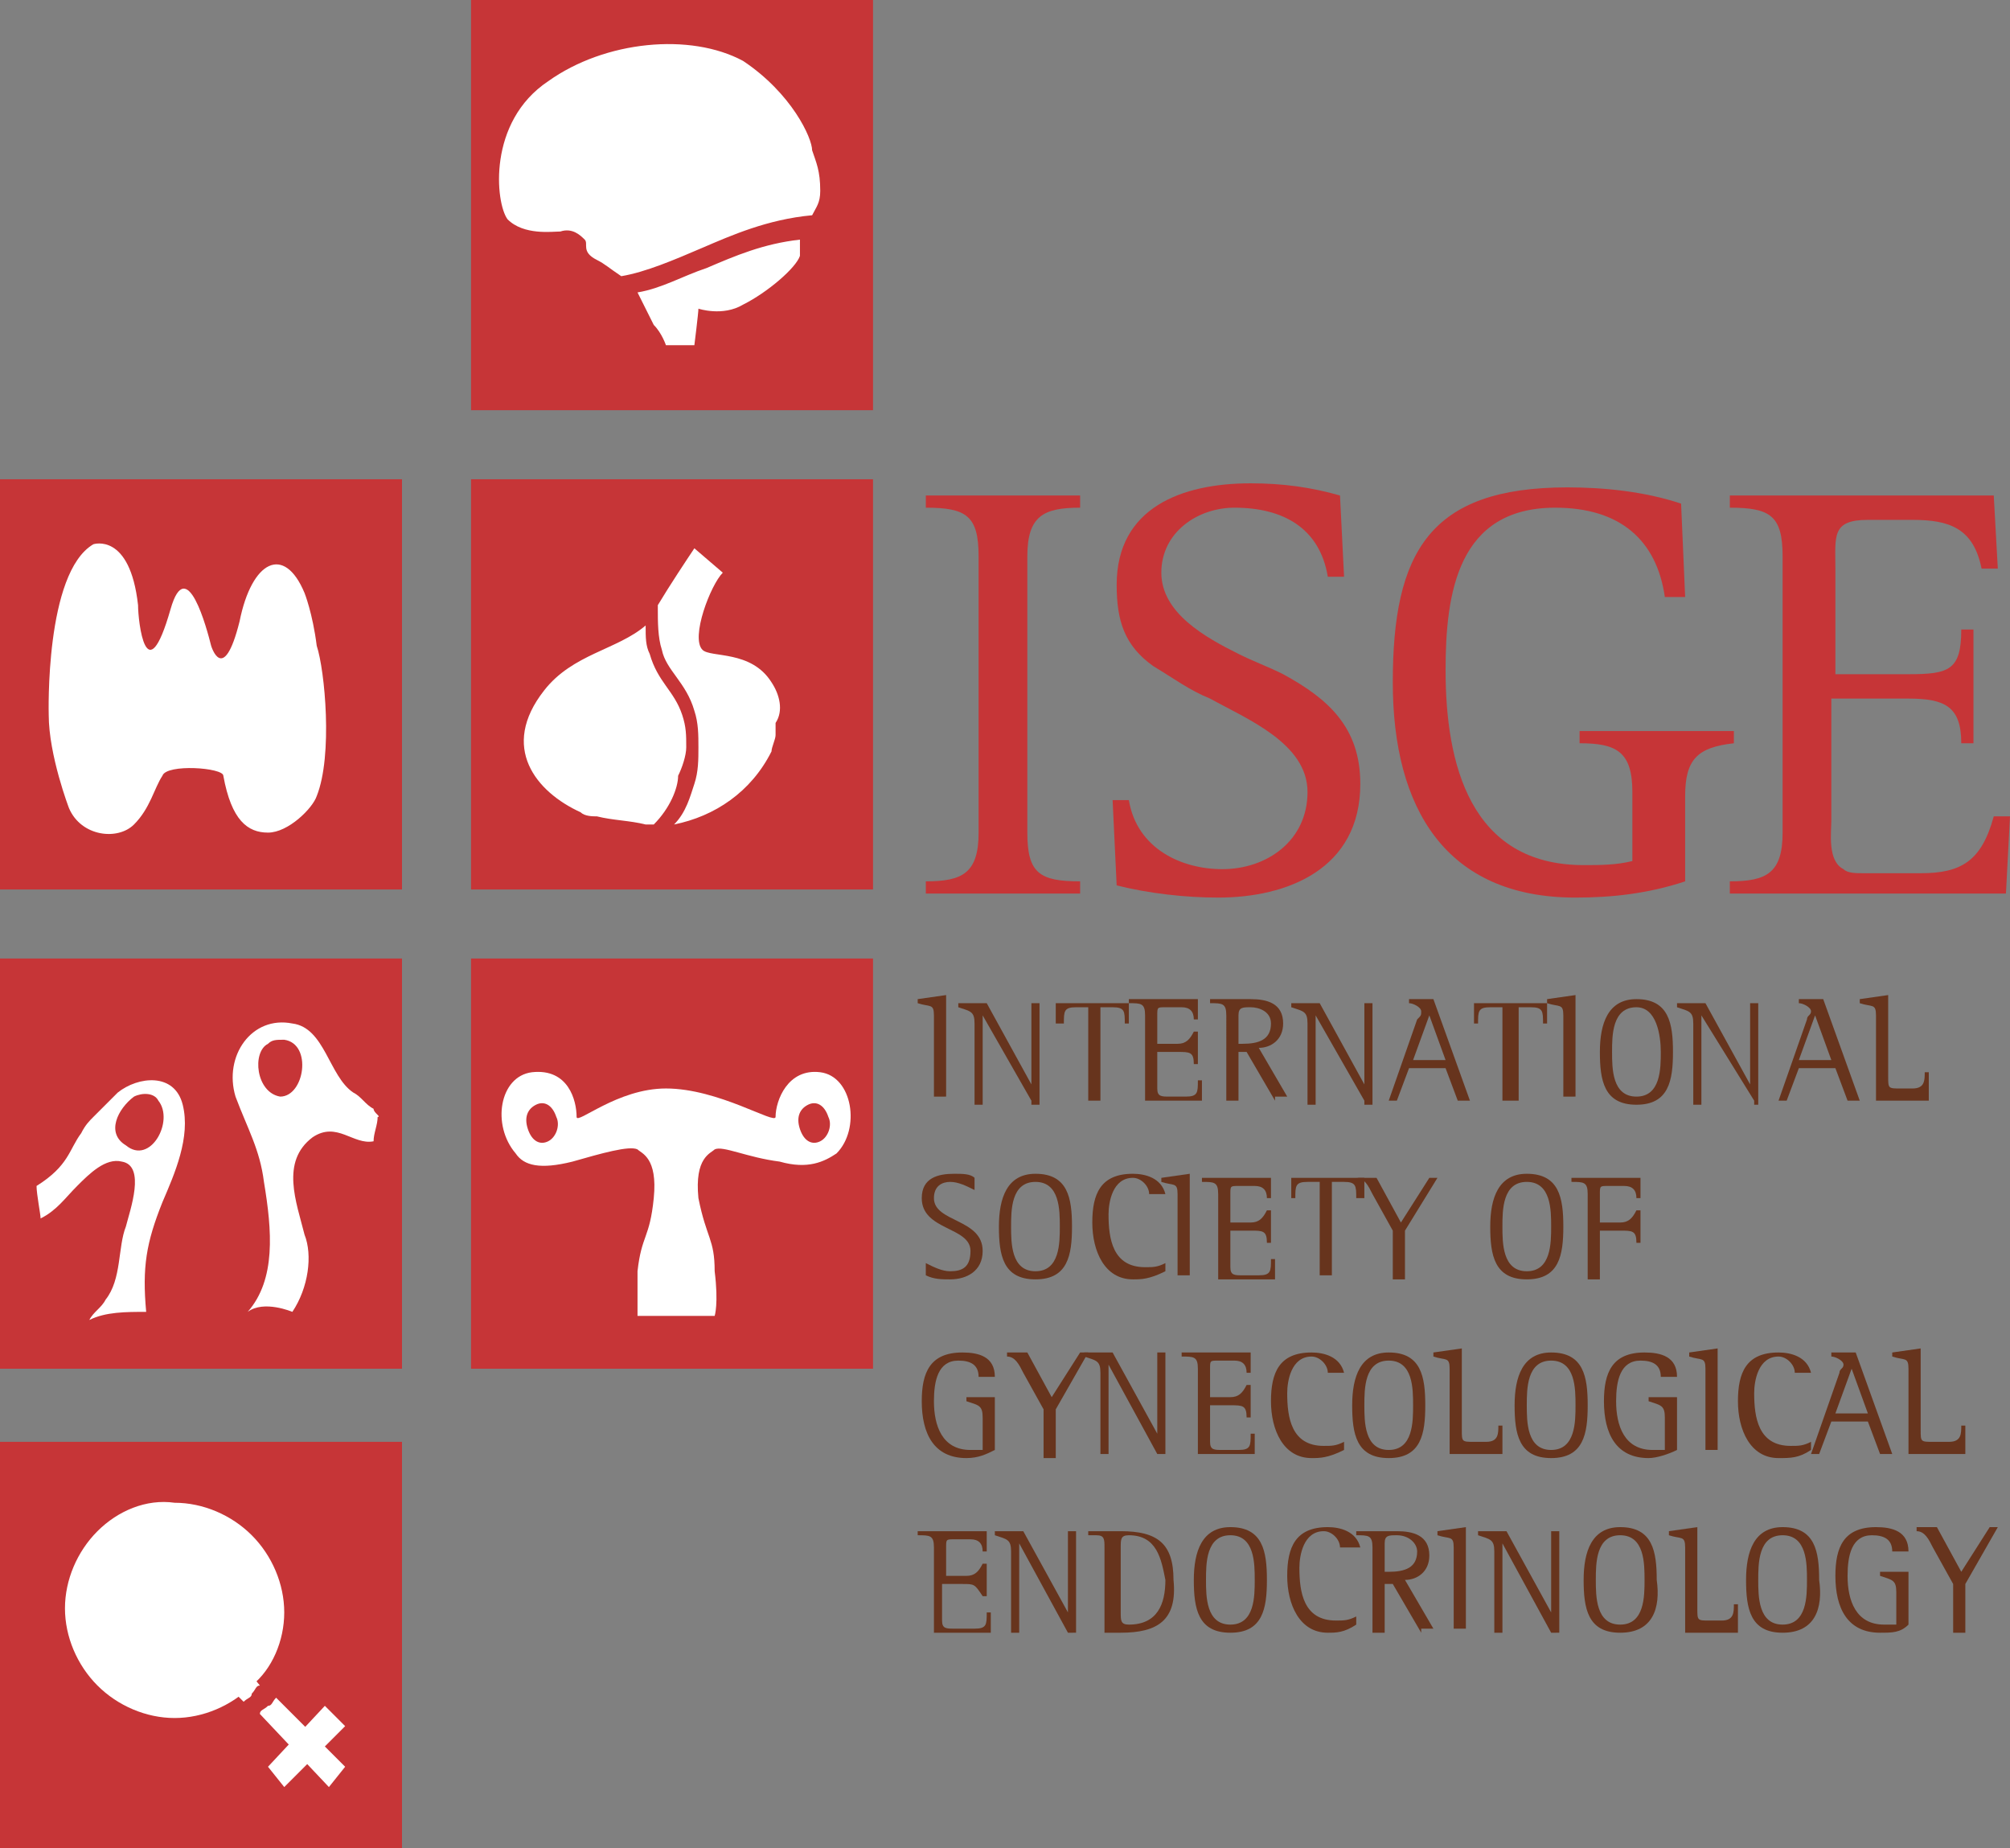 <?xml version="1.0" encoding="UTF-8"?> <!-- Generator: Adobe Illustrator 22.0.1, SVG Export Plug-In . SVG Version: 6.00 Build 0) --> <svg xmlns="http://www.w3.org/2000/svg" xmlns:xlink="http://www.w3.org/1999/xlink" id="Слой_1" x="0px" y="0px" viewBox="0 0 49.5 45.5" style="enable-background:new 0 0 49.5 45.5;" xml:space="preserve"><rect x="0" y="0" width="49.5" height="45.5" fill="#808080" stroke="none"/> <style type="text/css"> .st0{fill:#67341D;} .st1{fill:#C63537;} .st2{fill:#FFFFFF;} </style> <g> <path class="st0" d="M23,27.1v-2.1c0-0.3-0.1-0.2-0.4-0.3v-0.1l0.7-0.1v2.5H23z"></path> <path class="st0" d="M25.4,27.1L24.2,25h0v2.2H24v-2c0-0.3-0.1-0.3-0.4-0.4v-0.1h0.7l1.1,2h0v-2h0.2v2.5H25.4z"></path> <path class="st0" d="M27.7,25.2c0-0.3,0-0.4-0.3-0.4h-0.3v2.3h-0.3v-2.3h-0.3c-0.3,0-0.3,0.1-0.3,0.4H26l0-0.5h1.8l0,0.5H27.7z"></path> <path class="st0" d="M29.6,27.1h-1.4V25c0-0.3-0.1-0.3-0.4-0.3v-0.1h1.7l0,0.5h-0.1c0-0.2-0.1-0.3-0.3-0.3h-0.4 c-0.2,0-0.2,0-0.2,0.2v0.7H29c0.2,0,0.3-0.1,0.4-0.3h0.1v0.8h-0.1c0-0.3-0.1-0.3-0.4-0.3h-0.5v0.9c0,0.2,0.1,0.2,0.3,0.2h0.4 c0.3,0,0.3-0.1,0.3-0.4h0.1L29.6,27.1z"></path> <path class="st0" d="M31.4,27.1l-0.7-1.2h-0.2v1.2h-0.3V25c0-0.3-0.1-0.3-0.4-0.3v-0.1h1c0.4,0,0.8,0.1,0.8,0.6 c0,0.4-0.3,0.6-0.6,0.6l0.7,1.2H31.4z M30.8,24.8c-0.2,0-0.3,0-0.3,0.2v0.7h0.1c0.4,0,0.7-0.1,0.7-0.5C31.3,24.9,31,24.8,30.8,24.8 "></path> <path class="st0" d="M33.6,27.1L32.4,25h0v2.2h-0.2v-2c0-0.3-0.1-0.3-0.4-0.4v-0.1h0.7l1.1,2h0v-2h0.2v2.5H33.6z"></path> <path class="st0" d="M35.9,27.1l-0.3-0.8h-0.9l-0.3,0.8h-0.2l0.7-2C35,25,35,25,35,24.9c0-0.1-0.2-0.2-0.3-0.2v-0.1h0.6l0.9,2.5 H35.9z M35.2,25l-0.4,1.1h0.8L35.2,25z"></path> <path class="st0" d="M38,25.2c0-0.3,0-0.4-0.3-0.4h-0.3v2.3H37v-2.3h-0.3c-0.3,0-0.3,0.1-0.3,0.4h-0.1l0-0.5h1.8l0,0.5H38z"></path> <path class="st0" d="M38.5,27.1v-2.1c0-0.3-0.1-0.2-0.4-0.3v-0.1l0.7-0.1v2.5H38.5z"></path> <path class="st0" d="M40.3,27.2c-0.8,0-0.9-0.6-0.9-1.3c0-0.7,0.2-1.3,0.9-1.3c0.8,0,0.9,0.6,0.9,1.3 C41.2,26.6,41.1,27.2,40.3,27.2 M40.3,24.8c-0.6,0-0.6,0.7-0.6,1.1c0,0.4,0,1.1,0.6,1.1c0.6,0,0.6-0.7,0.6-1.1S40.8,24.8,40.3,24.8 "></path> <path class="st0" d="M43.2,27.1L41.9,25h0v2.2h-0.2v-2c0-0.3-0.1-0.3-0.4-0.4v-0.1h0.7l1.1,2h0v-2h0.2v2.5H43.2z"></path> <path class="st0" d="M45.5,27.1l-0.3-0.8h-0.9L44,27.1h-0.2l0.7-2c0-0.1,0.1-0.1,0.1-0.2c0-0.1-0.2-0.2-0.3-0.2v-0.1h0.6l0.9,2.5 H45.5z M44.7,25l-0.4,1.1h0.8L44.7,25z"></path> <path class="st0" d="M47.5,27.1h-1.3v-2.1c0-0.3-0.1-0.2-0.4-0.3v-0.1l0.7-0.1v2c0,0.3,0,0.3,0.3,0.3h0.3c0.3,0,0.3-0.2,0.3-0.4 h0.1L47.5,27.1z"></path> <path class="st0" d="M23.4,31.5c-0.2,0-0.4,0-0.6-0.1v-0.3c0.2,0.1,0.4,0.2,0.6,0.2c0.3,0,0.5-0.1,0.5-0.5c0-0.6-1.2-0.5-1.2-1.3 c0-0.5,0.4-0.6,0.8-0.6c0.2,0,0.4,0,0.5,0.1v0.3c-0.2-0.1-0.4-0.2-0.6-0.2c-0.2,0-0.4,0.1-0.4,0.4c0,0.6,1.2,0.5,1.2,1.3 C24.2,31.3,23.8,31.5,23.4,31.5"></path> <path class="st0" d="M25.5,31.5c-0.8,0-0.9-0.6-0.9-1.3c0-0.7,0.2-1.3,0.9-1.3c0.8,0,0.9,0.6,0.9,1.3 C26.4,30.9,26.3,31.5,25.5,31.5 M25.5,29.1c-0.6,0-0.6,0.7-0.6,1.1c0,0.4,0,1.1,0.6,1.1c0.6,0,0.6-0.7,0.6-1.1 C26.1,29.8,26.1,29.1,25.5,29.1"></path> <path class="st0" d="M27.9,31.5c-0.7,0-1-0.7-1-1.4c0-0.7,0.2-1.2,1-1.2c0.3,0,0.7,0.1,0.8,0.5h-0.4c0-0.2-0.2-0.4-0.4-0.4 c-0.5,0-0.6,0.6-0.6,0.9c0,0.6,0.1,1.3,0.9,1.3c0.2,0,0.3,0,0.5-0.1v0.2C28.3,31.5,28.1,31.5,27.9,31.5"></path> <path class="st0" d="M29,31.5v-2.1c0-0.3-0.1-0.2-0.4-0.3v-0.1l0.7-0.1v2.5H29z"></path> <path class="st0" d="M31.4,31.5H30v-2.1c0-0.3-0.1-0.3-0.4-0.3V29h1.7l0,0.5h-0.1c0-0.2-0.1-0.3-0.3-0.3h-0.4c-0.2,0-0.2,0-0.2,0.2 v0.7h0.5c0.2,0,0.3-0.1,0.4-0.3h0.1v0.8h-0.1c0-0.3-0.1-0.3-0.4-0.3h-0.5v0.9c0,0.2,0.1,0.2,0.3,0.2H31c0.3,0,0.3-0.1,0.3-0.4h0.1 L31.4,31.5z"></path> <path class="st0" d="M33.4,29.5c0-0.3,0-0.4-0.3-0.4h-0.3v2.3h-0.3v-2.3h-0.3c-0.3,0-0.3,0.1-0.3,0.4h-0.1l0-0.5h1.8l0,0.5H33.4z"></path> <path class="st0" d="M34.6,30.3v1.2h-0.3v-1.2l-0.5-0.9c-0.1-0.2-0.2-0.4-0.4-0.4V29h0.5l0.6,1.1l0.7-1.1h0.2L34.6,30.3z"></path> <path class="st0" d="M37.6,31.5c-0.8,0-0.9-0.6-0.9-1.3c0-0.7,0.2-1.3,0.9-1.3c0.8,0,0.9,0.6,0.9,1.3 C38.5,30.9,38.4,31.5,37.6,31.5 M37.6,29.1c-0.6,0-0.6,0.7-0.6,1.1c0,0.4,0,1.1,0.6,1.1c0.6,0,0.6-0.7,0.6-1.1 C38.2,29.8,38.2,29.1,37.6,29.1"></path> <path class="st0" d="M40.3,29.5c0-0.2-0.1-0.3-0.3-0.3h-0.4c-0.2,0-0.2,0-0.2,0.2v0.7h0.5c0.2,0,0.3-0.1,0.4-0.3h0.1v0.8h-0.1 c0-0.3-0.1-0.3-0.4-0.3h-0.5v1.2h-0.3v-2.1c0-0.3-0.1-0.3-0.4-0.3V29h1.7l0,0.5H40.3z"></path> <path class="st0" d="M23.8,35.9c-0.8,0-1.1-0.6-1.1-1.4c0-0.7,0.2-1.2,1-1.2c0.4,0,0.8,0.1,0.8,0.6h-0.4c0-0.3-0.2-0.4-0.5-0.4 c-0.5,0-0.6,0.5-0.6,1c0,0.6,0.2,1.2,0.9,1.2c0.1,0,0.2,0,0.3,0v-0.8c0-0.3-0.1-0.3-0.4-0.4v-0.1h0.7v1.3 C24.3,35.8,24.1,35.9,23.8,35.9"></path> <path class="st0" d="M26,34.7v1.2h-0.3v-1.2l-0.5-0.9c-0.1-0.2-0.2-0.4-0.4-0.4v-0.1h0.5l0.6,1.1l0.7-1.1h0.2L26,34.7z"></path> <path class="st0" d="M28.5,35.8l-1.2-2.2h0v2.2h-0.2v-2c0-0.3-0.1-0.3-0.4-0.4v-0.1h0.7l1.1,2h0v-2h0.2v2.5H28.5z"></path> <path class="st0" d="M30.9,35.8h-1.4v-2.1c0-0.3-0.1-0.3-0.4-0.3v-0.1h1.7l0,0.5h-0.1c0-0.2-0.1-0.3-0.3-0.3H30 c-0.2,0-0.2,0-0.2,0.2v0.7h0.5c0.2,0,0.3-0.1,0.4-0.3h0.1v0.8h-0.1c0-0.3-0.1-0.3-0.4-0.3h-0.5v0.9c0,0.2,0.1,0.2,0.3,0.2h0.4 c0.3,0,0.3-0.1,0.3-0.4h0.1L30.9,35.8z"></path> <path class="st0" d="M32.3,35.9c-0.7,0-1-0.7-1-1.4c0-0.7,0.2-1.2,1-1.2c0.3,0,0.7,0.1,0.8,0.5h-0.4c0-0.2-0.2-0.4-0.4-0.4 c-0.5,0-0.6,0.6-0.6,0.9c0,0.6,0.1,1.3,0.9,1.3c0.2,0,0.3,0,0.5-0.1v0.2C32.7,35.9,32.5,35.9,32.3,35.9"></path> <path class="st0" d="M34.2,35.9c-0.8,0-0.9-0.6-0.9-1.3c0-0.7,0.2-1.3,0.9-1.3c0.8,0,0.9,0.6,0.9,1.3C35.1,35.3,35,35.9,34.2,35.9 M34.2,33.5c-0.6,0-0.6,0.7-0.6,1.1c0,0.4,0,1.1,0.6,1.1c0.6,0,0.6-0.7,0.6-1.1C34.8,34.2,34.8,33.5,34.2,33.5"></path> <path class="st0" d="M37,35.8h-1.3v-2.1c0-0.3-0.1-0.2-0.4-0.3v-0.1l0.7-0.1v2c0,0.3,0,0.3,0.3,0.3h0.3c0.3,0,0.3-0.2,0.3-0.4H37 L37,35.8z"></path> <path class="st0" d="M38.2,35.9c-0.8,0-0.9-0.6-0.9-1.3c0-0.7,0.2-1.3,0.9-1.3c0.8,0,0.9,0.6,0.9,1.3C39.1,35.3,39,35.9,38.2,35.9 M38.2,33.5c-0.6,0-0.6,0.7-0.6,1.1c0,0.4,0,1.1,0.6,1.1c0.6,0,0.6-0.7,0.6-1.1C38.8,34.2,38.8,33.5,38.2,33.5"></path> <path class="st0" d="M40.6,35.9c-0.8,0-1.1-0.6-1.1-1.4c0-0.7,0.2-1.2,1-1.2c0.4,0,0.8,0.1,0.8,0.6h-0.4c0-0.3-0.2-0.4-0.5-0.4 c-0.5,0-0.6,0.5-0.6,1c0,0.6,0.2,1.2,0.9,1.2c0.1,0,0.2,0,0.3,0v-0.8c0-0.3-0.1-0.3-0.4-0.4v-0.1h0.7v1.3 C41.1,35.8,40.8,35.9,40.6,35.9"></path> <path class="st0" d="M42,35.8v-2.1c0-0.3-0.1-0.2-0.4-0.3v-0.1l0.7-0.1v2.5H42z"></path> <path class="st0" d="M43.8,35.9c-0.7,0-1-0.7-1-1.4c0-0.7,0.2-1.2,1-1.2c0.3,0,0.7,0.1,0.8,0.5h-0.4c0-0.2-0.2-0.4-0.4-0.4 c-0.5,0-0.6,0.6-0.6,0.9c0,0.6,0.1,1.3,0.9,1.3c0.2,0,0.3,0,0.5-0.1v0.2C44.3,35.9,44.1,35.9,43.8,35.9"></path> <path class="st0" d="M46.3,35.8L46,35h-0.9l-0.3,0.8h-0.2l0.7-2c0-0.1,0.1-0.1,0.1-0.2c0-0.1-0.2-0.2-0.3-0.2v-0.1h0.6l0.9,2.5 H46.3z M45.6,33.7l-0.4,1.1H46L45.6,33.7z"></path> <path class="st0" d="M48.4,35.8H47v-2.1c0-0.3-0.1-0.2-0.4-0.3v-0.1l0.7-0.1v2c0,0.3,0,0.3,0.3,0.3H48c0.3,0,0.3-0.2,0.3-0.4h0.1 L48.4,35.8z"></path> <path class="st0" d="M24.4,40.2H23v-2.1c0-0.3-0.1-0.3-0.4-0.3v-0.1h1.7l0,0.5h-0.1c0-0.2-0.1-0.3-0.3-0.3h-0.4 c-0.2,0-0.2,0-0.2,0.2v0.7h0.5c0.2,0,0.3-0.1,0.4-0.3h0.1v0.8h-0.1C24,39,24,39,23.7,39h-0.5v0.9c0,0.2,0.1,0.2,0.3,0.2H24 c0.3,0,0.3-0.1,0.3-0.4h0.1L24.4,40.2z"></path> <path class="st0" d="M26.3,40.2L25.1,38h0v2.2h-0.2v-2c0-0.3-0.1-0.3-0.4-0.4v-0.1h0.7l1.1,2h0v-2h0.2v2.5H26.3z"></path> <path class="st0" d="M27.6,40.2h-0.4v-2.1c0-0.2,0-0.3-0.2-0.3c-0.1,0-0.1,0-0.2,0v-0.1h0.8c0.9,0,1.3,0.3,1.3,1.2 C29,39.9,28.5,40.2,27.6,40.2 M27.8,37.8c-0.2,0-0.2,0.1-0.2,0.3v1.6c0,0.2,0,0.3,0.2,0.3c0.7,0,0.9-0.5,0.9-1.1 C28.6,38.4,28.5,37.8,27.8,37.8"></path> <path class="st0" d="M30.3,40.2c-0.8,0-0.9-0.6-0.9-1.3c0-0.7,0.2-1.3,0.9-1.3c0.8,0,0.9,0.6,0.9,1.3 C31.2,39.6,31.1,40.2,30.3,40.2 M30.3,37.8c-0.6,0-0.6,0.7-0.6,1.1c0,0.4,0,1.1,0.6,1.1c0.6,0,0.6-0.7,0.6-1.1 C30.9,38.5,30.9,37.8,30.3,37.8"></path> <path class="st0" d="M32.7,40.2c-0.7,0-1-0.7-1-1.4c0-0.7,0.2-1.2,1-1.2c0.3,0,0.7,0.1,0.8,0.5H33c0-0.2-0.2-0.4-0.4-0.4 c-0.5,0-0.6,0.6-0.6,0.9c0,0.6,0.1,1.3,0.9,1.3c0.2,0,0.3,0,0.5-0.1v0.2C33.1,40.2,32.9,40.2,32.7,40.2"></path> <path class="st0" d="M35,40.2L34.3,39h-0.2v1.2h-0.3v-2.1c0-0.3-0.1-0.3-0.4-0.3v-0.1h1c0.4,0,0.8,0.1,0.8,0.6 c0,0.4-0.3,0.6-0.6,0.6l0.7,1.2H35z M34.4,37.8c-0.2,0-0.3,0-0.3,0.2v0.7h0.1c0.4,0,0.7-0.1,0.7-0.5C34.9,38,34.7,37.8,34.4,37.8"></path> <path class="st0" d="M35.8,40.2v-2.1c0-0.3-0.1-0.2-0.4-0.3v-0.1l0.7-0.1v2.5H35.8z"></path> <path class="st0" d="M38.2,40.2L37,38h0v2.2h-0.2v-2c0-0.3-0.1-0.3-0.4-0.4v-0.1h0.7l1.1,2h0v-2h0.2v2.5H38.2z"></path> <path class="st0" d="M39.9,40.2c-0.8,0-0.9-0.6-0.9-1.3c0-0.7,0.2-1.3,0.9-1.3c0.8,0,0.9,0.6,0.9,1.3 C40.9,39.6,40.7,40.2,39.9,40.2 M39.9,37.8c-0.6,0-0.6,0.7-0.6,1.1c0,0.4,0,1.1,0.6,1.1c0.6,0,0.6-0.7,0.6-1.1 C40.5,38.5,40.5,37.8,39.9,37.8"></path> <path class="st0" d="M42.8,40.2h-1.3v-2.1c0-0.3-0.1-0.2-0.4-0.3v-0.1l0.7-0.1v2c0,0.3,0,0.3,0.3,0.3h0.3c0.3,0,0.3-0.2,0.3-0.4 h0.1L42.8,40.2z"></path> <path class="st0" d="M43.9,40.2c-0.8,0-0.9-0.6-0.9-1.3c0-0.7,0.2-1.3,0.9-1.3c0.8,0,0.9,0.6,0.9,1.3 C44.9,39.6,44.7,40.2,43.9,40.2 M43.9,37.8c-0.6,0-0.6,0.7-0.6,1.1c0,0.4,0,1.1,0.6,1.1c0.6,0,0.6-0.7,0.6-1.1 C44.5,38.5,44.5,37.8,43.9,37.8"></path> <path class="st0" d="M46.3,40.2c-0.8,0-1.1-0.6-1.1-1.4c0-0.7,0.2-1.2,1-1.2c0.4,0,0.8,0.1,0.8,0.6h-0.4c0-0.3-0.2-0.4-0.5-0.4 c-0.5,0-0.6,0.5-0.6,1c0,0.6,0.2,1.2,0.9,1.2c0.1,0,0.2,0,0.3,0v-0.8c0-0.3-0.1-0.3-0.4-0.4v-0.1h0.7v1.3 C46.8,40.2,46.6,40.2,46.3,40.2"></path> <path class="st0" d="M48.4,39v1.2h-0.3V39l-0.5-0.9c-0.1-0.2-0.2-0.4-0.4-0.4v-0.1h0.5l0.6,1.1l0.7-1.1h0.2L48.4,39z"></path> <path class="st1" d="M22.8,22v-0.3c0.9,0,1.3-0.2,1.3-1.2v-6.8c0-1-0.3-1.2-1.3-1.2v-0.3h3.8v0.3c-0.9,0-1.3,0.2-1.3,1.2v6.8 c0,1,0.3,1.2,1.3,1.2V22H22.8z"></path> <path class="st1" d="M30,22.1c-0.8,0-1.7-0.1-2.5-0.3l-0.1-2.1h0.4c0.2,1.2,1.3,1.7,2.3,1.7c1.1,0,2.1-0.7,2.1-1.9 c0-1.2-1.5-1.8-2.4-2.3c-0.5-0.2-0.9-0.5-1.4-0.8c-0.7-0.5-0.9-1.1-0.9-2c0-1.9,1.6-2.5,3.3-2.5c0.8,0,1.5,0.1,2.2,0.3l0.1,2h-0.4 c-0.2-1.2-1.1-1.7-2.3-1.7c-0.9,0-1.8,0.6-1.8,1.6c0,1,1.1,1.6,1.9,2c0.4,0.2,0.7,0.3,1.1,0.5c1.1,0.6,1.9,1.3,1.9,2.7 C33.5,21.4,31.7,22.1,30,22.1"></path> <path class="st1" d="M41.5,19.6v2.1c-0.9,0.3-1.8,0.4-2.7,0.4c-3.2,0-4.5-2.2-4.5-5.3c0-3.2,0.9-4.8,4.3-4.8c0.9,0,1.9,0.1,2.8,0.4 l0.1,2.3H41c-0.2-1.4-1.1-2.2-2.7-2.2c-2.4,0-2.7,2.1-2.7,4c0,2.3,0.6,4.8,3.4,4.8c0.4,0,0.8,0,1.2-0.1v-1.7c0-1-0.4-1.2-1.3-1.2 v-0.3h3.8v0.3C41.8,18.4,41.5,18.7,41.5,19.6"></path> <path class="st1" d="M49.4,22h-6.8v-0.3c0.9,0,1.3-0.2,1.3-1.2v-6.8c0-1-0.3-1.2-1.3-1.2v-0.3h6.5l0.1,1.8h-0.4 c-0.2-1-0.8-1.2-1.7-1.2H46c-0.9,0-0.8,0.4-0.8,1.2v2.6H47c1,0,1.3-0.1,1.3-1.1h0.3v2.8h-0.3c0-0.9-0.4-1.1-1.3-1.1h-1.9v3 c0,0.3-0.1,1,0.3,1.2c0.1,0.1,0.3,0.1,0.5,0.1h1.4c1,0,1.5-0.3,1.8-1.4h0.4L49.4,22z"></path> <rect y="11.8" class="st1" width="9.9" height="10.1"></rect> <rect y="23.6" class="st1" width="9.9" height="10.1"></rect> <rect x="11.6" class="st1" width="9.9" height="10.1"></rect> <rect x="11.6" y="11.8" class="st1" width="9.9" height="10.1"></rect> <rect x="11.6" y="23.6" class="st1" width="9.9" height="10.1"></rect> <path class="st2" d="M16.9,18.4c0-0.3,0-0.5-0.1-0.8c-0.2-0.6-0.6-0.8-0.8-1.5c-0.1-0.2-0.1-0.4-0.1-0.7l0,0 c-0.7,0.6-1.8,0.7-2.5,1.6c-1.1,1.4-0.2,2.5,0.9,3c0.1,0.1,0.3,0.1,0.4,0.1c0.4,0.1,0.8,0.1,1.2,0.2c0.1,0,0.1,0,0.2,0 c0.4-0.4,0.6-0.9,0.6-1.2C16.8,18.9,16.9,18.6,16.9,18.4 M19,16.8c-0.5-0.8-1.5-0.6-1.7-0.8c-0.3-0.3,0.2-1.6,0.5-1.9l-0.7-0.6 c-0.2,0.3-0.6,0.9-0.9,1.4c0,0,0,0.1,0,0.1c0,0.3,0,0.7,0.1,1c0.1,0.5,0.6,0.8,0.8,1.5c0.1,0.3,0.1,0.6,0.1,0.9 c0,0.3,0,0.6-0.1,0.9c-0.1,0.3-0.2,0.7-0.5,1c1-0.2,1.9-0.8,2.4-1.8c0-0.1,0.1-0.3,0.1-0.4c0-0.1,0-0.2,0-0.3 C19.3,17.5,19.2,17.1,19,16.8"></path> <path class="st2" d="M20,3.7c0-0.3-0.5-1.4-1.7-2.2C17,0.8,14.9,1,13.5,2c-1.5,1-1.3,3-1,3.4c0.4,0.4,1.1,0.3,1.3,0.3 c0.3-0.1,0.5,0.1,0.6,0.2c0.1,0.1-0.1,0.3,0.3,0.5c0.2,0.1,0.3,0.2,0.6,0.4c0.6-0.1,1.3-0.4,2-0.7C18,5.8,18.9,5.4,20,5.3 c0.1-0.2,0.2-0.3,0.2-0.6C20.2,4.2,20.1,4,20,3.7 M17.4,6.6c-0.6,0.2-1.1,0.5-1.7,0.6c0,0,0,0,0,0c0.1,0.2,0.3,0.6,0.4,0.8 c0.2,0.2,0.3,0.5,0.3,0.5l0.7,0c0,0,0.1-0.8,0.1-0.9c0,0,0.6,0.2,1.1-0.1c0.6-0.3,1.3-0.9,1.4-1.2c0-0.2,0-0.3,0-0.4 C18.8,6,18.1,6.3,17.4,6.6"></path> <rect y="35.5" class="st1" width="9.9" height="10.1"></rect> <polygon class="st2" points="7,44 6.6,43.5 8,42 8.5,42.5 "></polygon> <path class="st2" d="M2.4,37.7c-0.5,0.5-0.8,1.2-0.8,1.9c0,0.7,0.3,1.4,0.8,1.9c0.5,0.5,1.2,0.8,1.9,0.8c0.7,0,1.4-0.3,1.9-0.8 C6.7,41.1,7,40.4,7,39.7c0-0.7-0.3-1.4-0.8-1.9c-0.5-0.5-1.2-0.8-1.9-0.8C3.6,36.9,2.9,37.2,2.4,37.7"></path> <path class="st2" d="M5.6,41.5l0.4,0.4c0.1-0.1,0.2-0.1,0.2-0.2c0.1-0.1,0.1-0.2,0.2-0.2L6,41L5.6,41.5z M6.8,41.8 c-0.1,0.1-0.1,0.2-0.2,0.2c-0.1,0.1-0.2,0.1-0.2,0.2L8.1,44l0.4-0.5L6.8,41.8z"></path> <path class="st2" d="M2.3,27.5c-0.1,0.1-0.2,0.2-0.3,0.4c-0.3,0.4-0.3,0.8-1.1,1.3c0,0.2,0.1,0.7,0.1,0.8c0.4-0.2,0.6-0.5,0.9-0.8 c0.3-0.3,0.7-0.7,1.1-0.6c0.6,0.1,0.2,1.2,0.1,1.6c-0.2,0.5-0.1,1.3-0.5,1.8c-0.1,0.2-0.3,0.3-0.4,0.5c0.4-0.2,0.9-0.2,1.4-0.2 c-0.1-1.1,0-1.7,0.4-2.7c0.3-0.7,0.7-1.6,0.5-2.4c-0.2-0.8-1.1-0.7-1.6-0.3C2.7,27.1,2.5,27.3,2.3,27.5 M9.2,27.3 c-0.2-0.1-0.3-0.3-0.5-0.4c-0.6-0.4-0.7-1.6-1.5-1.7C6.2,25,5.5,26,5.8,27c0.3,0.8,0.6,1.3,0.7,2.1c0.2,1.2,0.3,2.4-0.4,3.2 c0.4-0.3,1.1,0,1.1,0c0.4-0.6,0.5-1.4,0.3-1.9c-0.2-0.8-0.6-1.8,0.2-2.4c0.6-0.4,1,0.2,1.5,0.1c0-0.2,0.1-0.4,0.1-0.6 C9.4,27.5,9.2,27.4,9.2,27.3"></path> <path class="st1" d="M3.3,27c0.2-0.1,0.5-0.1,0.6,0.1c0.4,0.5-0.2,1.6-0.8,1.1C2.6,27.9,2.9,27.3,3.3,27"></path> <path class="st1" d="M6.6,25.7c0.1-0.1,0.2-0.1,0.4-0.1C7.7,25.7,7.5,27,6.9,27C6.3,26.9,6.2,25.9,6.6,25.7"></path> <path class="st2" d="M7.8,19.6c-0.1,0.3-0.7,0.9-1.2,0.9c-0.5,0-0.9-0.3-1.1-1.4c0-0.2-1.4-0.3-1.5,0c-0.2,0.3-0.3,0.8-0.7,1.2 c-0.4,0.4-1.3,0.3-1.6-0.4c0,0-0.5-1.3-0.5-2.3c0,0-0.1-3.5,1.1-4.2c0,0,0.9-0.3,1.1,1.5c0,0.4,0.2,2.2,0.8,0.1 c0.4-1.4,0.9,0.5,1,0.9c0,0,0.3,1,0.7-0.6c0.3-1.5,1.1-1.9,1.6-0.7c0,0,0.2,0.5,0.3,1.3C8,16.5,8.2,18.6,7.8,19.6"></path> <path class="st1" d="M13.8,27.9c0,0.1-0.1,0.2-0.2,0.2c-0.4,0.3-1-0.5-0.6-0.8C13.3,27,13.9,27.5,13.8,27.9"></path> <path class="st1" d="M19.2,27.9c0,0.1,0.1,0.2,0.2,0.2c0.4,0.3,1-0.5,0.6-0.8C19.7,27,19.1,27.5,19.2,27.9"></path> <path class="st2" d="M16.6,32.4h1c0,0,0.1-0.3,0-1.1c0-0.8-0.2-0.8-0.4-1.8c-0.1-1,0.3-1.1,0.4-1.2c0.2-0.1,0.8,0.2,1.6,0.3 c0.7,0.2,1.1,0,1.4-0.2c0.6-0.6,0.4-1.9-0.4-2c-0.8-0.1-1.1,0.7-1.1,1.1c0,0.2-1.4-0.7-2.7-0.7c-1.2,0-2.2,0.9-2.2,0.7 c0-0.4-0.2-1.2-1.1-1.1c-0.8,0.1-1,1.3-0.4,2c0.2,0.3,0.6,0.4,1.4,0.2c0.7-0.2,1.4-0.4,1.6-0.3c0.1,0.1,0.5,0.2,0.4,1.2 c-0.1,1-0.3,0.9-0.4,1.8c0,0.8,0,1.1,0,1.1H16.6"></path> <path class="st1" d="M13.5,28.1c-0.2,0.1-0.4,0-0.5-0.3s0-0.5,0.2-0.6c0.2-0.1,0.4,0,0.5,0.3C13.8,27.7,13.7,28,13.5,28.1"></path> <path class="st1" d="M20.2,28.1c-0.2,0.1-0.4,0-0.5-0.3s0-0.5,0.2-0.6c0.2-0.1,0.4,0,0.5,0.3C20.5,27.7,20.4,28,20.2,28.1"></path> </g> </svg> 